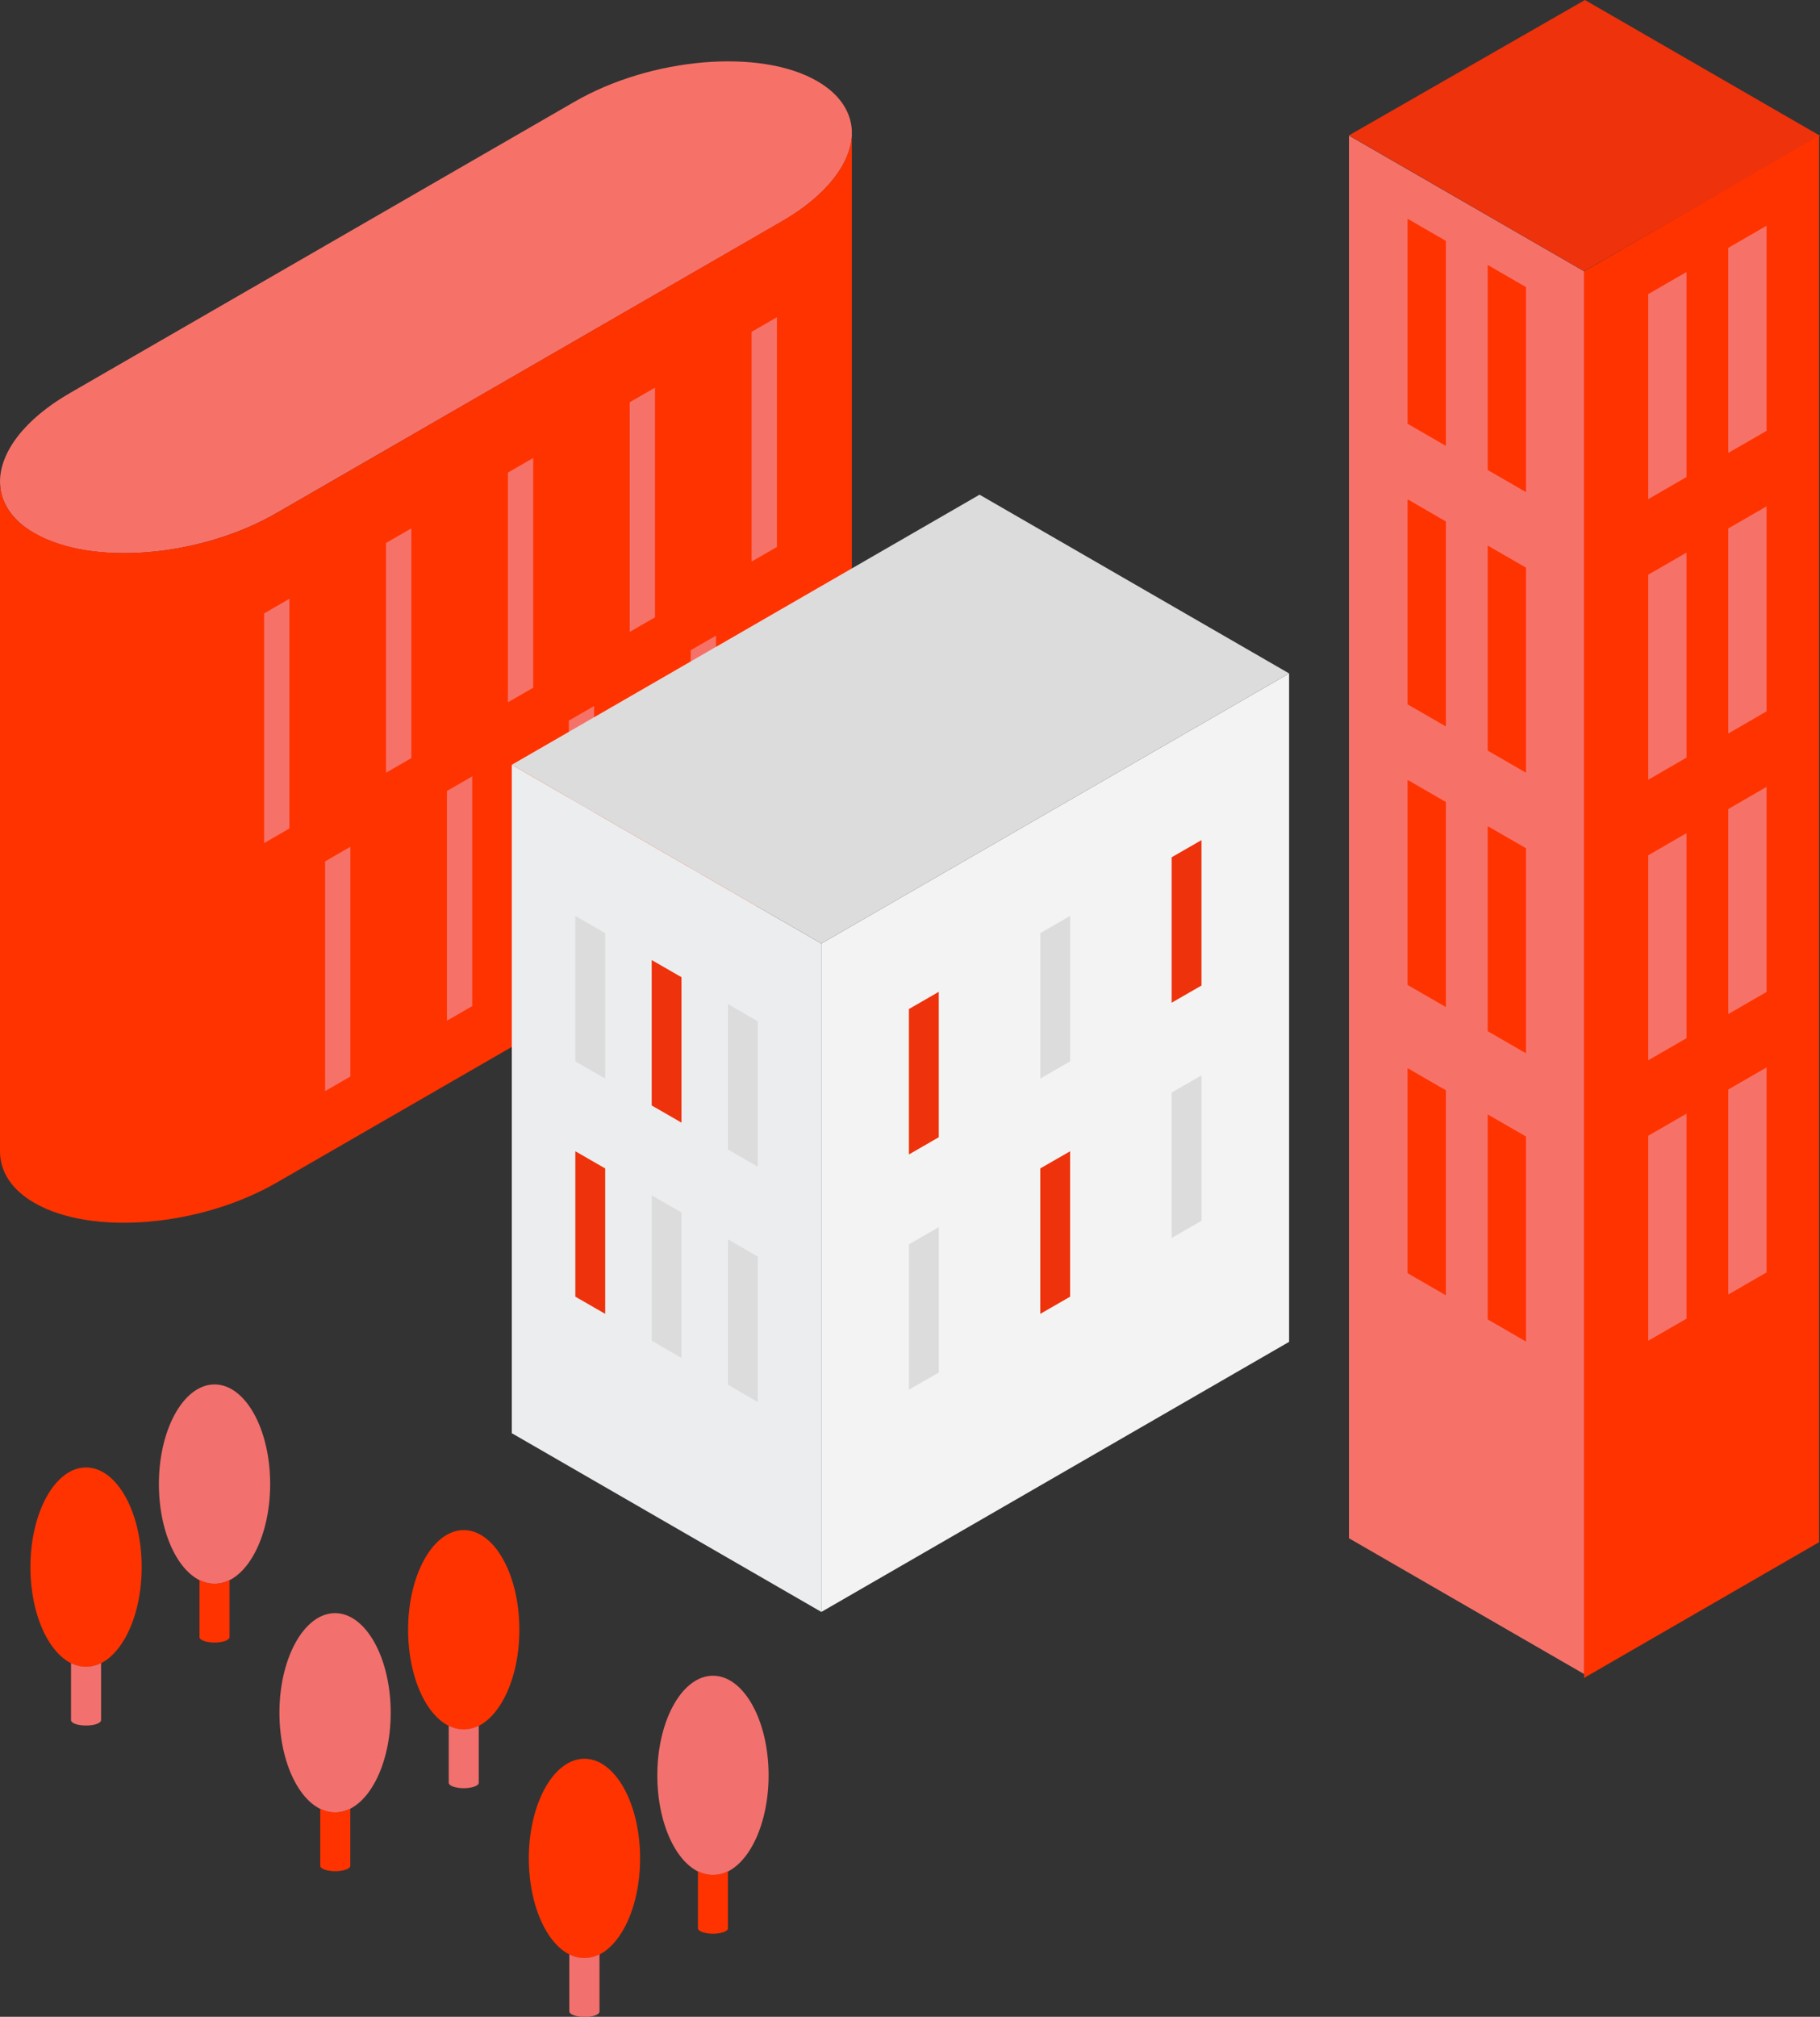 <svg xmlns="http://www.w3.org/2000/svg" viewBox="0 0 284.16 314.82"><rect x="0" y="0" width="284.16" height="314.82" fill="#333333" stroke="none"/><defs><style>.cls-1{fill:#f30;}.cls-2{fill:#f2706d;}.cls-3{fill:#f67269;}.cls-4{fill:#ecedee;}.cls-5{fill:#f3f3f3;}.cls-6{fill:#dcdcdc;}.cls-7{fill:#ee320c;}</style></defs><g id="Ebene_2" data-name="Ebene 2"><g id="Ebene_8" data-name="Ebene 8"><g id="Building_Illustrationen" data-name="Building Illustrationen"><path class="cls-1" d="M22.12,244.62c0,7.13-2.68,13.14-6.34,15a5.11,5.11,0,0,1-4.69,0c-3.66-1.84-6.34-7.85-6.34-15,0-8.59,3.89-15.55,8.68-15.55S22.12,236,22.12,244.62Z"/><path class="cls-2" d="M15.78,259.6v8.91c0,.3-.45.57-1.11.72a6.42,6.42,0,0,1-2.47,0c-.67-.15-1.11-.42-1.11-.72V259.6a5.11,5.11,0,0,0,4.69,0Z"/><path class="cls-2" d="M42.18,231.66c0,7.13-2.68,13.15-6.34,15a5.11,5.11,0,0,1-4.69,0c-3.66-1.83-6.34-7.85-6.34-15,0-8.59,3.89-15.55,8.69-15.55S42.18,223.07,42.18,231.66Z"/><path class="cls-1" d="M35.84,246.64v8.91c0,.3-.44.57-1.11.72a5.73,5.73,0,0,1-1.23.13,5.83,5.83,0,0,1-1.24-.13c-.66-.15-1.11-.42-1.11-.72v-8.91a5.11,5.11,0,0,0,4.69,0Z"/><path class="cls-2" d="M61,267.35c0,7.14-2.68,13.15-6.34,15a5.11,5.11,0,0,1-4.69,0c-3.66-1.83-6.34-7.84-6.34-15,0-8.58,3.89-15.54,8.68-15.54S61,258.77,61,267.35Z"/><path class="cls-1" d="M54.69,282.33v8.91c0,.31-.45.57-1.11.72a5.93,5.93,0,0,1-2.47,0c-.66-.15-1.11-.41-1.11-.72v-8.91a5.11,5.11,0,0,0,4.69,0Z"/><path class="cls-1" d="M81.09,254.4c0,7.13-2.68,13.14-6.34,15a5,5,0,0,1-4.69,0c-3.66-1.83-6.34-7.84-6.34-15,0-8.59,3.89-15.55,8.69-15.55S81.09,245.81,81.09,254.4Z"/><path class="cls-2" d="M74.75,269.37v8.91c0,.31-.44.58-1.11.72a5.16,5.16,0,0,1-1.23.13,5.1,5.1,0,0,1-1.23-.13c-.67-.14-1.12-.41-1.12-.72v-8.91a5,5,0,0,0,4.69,0Z"/><path class="cls-1" d="M99.94,290.09c0,7.13-2.68,13.14-6.34,15a5,5,0,0,1-4.69,0c-3.66-1.83-6.34-7.84-6.34-15,0-8.59,3.89-15.55,8.68-15.55S99.94,281.5,99.94,290.09Z"/><path class="cls-2" d="M93.6,305.06V314c0,.31-.45.58-1.11.73a5.76,5.76,0,0,1-1.23.12A5.86,5.86,0,0,1,90,314.7c-.66-.15-1.11-.42-1.11-.73v-8.91a5,5,0,0,0,4.69,0Z"/><path class="cls-2" d="M120,277.13c0,7.13-2.68,13.15-6.34,15a5.11,5.11,0,0,1-4.69,0c-3.66-1.83-6.34-7.85-6.34-15,0-8.59,3.89-15.55,8.69-15.55S120,268.54,120,277.13Z"/><path class="cls-1" d="M113.66,292.11V301c0,.3-.44.57-1.11.72a5.88,5.88,0,0,1-2.46,0c-.67-.15-1.12-.42-1.12-.72v-8.91a5.11,5.11,0,0,0,4.69,0Z"/><path class="cls-3" d="M133,20.31v.84c-.23,4.46-4,9.41-10.89,13.39L43.24,80.05C31.26,87,14.3,88.4,5.37,83.24,1.75,81.15,0,78.3,0,75.19c0-4.57,3.76-9.7,10.89-13.82l78.83-45.5c12-6.92,29-8.35,37.88-3.2C131.06,14.67,132.81,17.36,133,20.31Z"/><path class="cls-1" d="M133,21.15V125.68c-.23,4.46-4,9.4-10.89,13.39L43.24,184.58c-12,6.92-28.94,8.35-37.87,3.19C1.75,185.68,0,182.83,0,179.72V75.19c0,3.11,1.75,6,5.37,8C14.3,88.4,31.26,87,43.24,80.05l78.83-45.51C129,30.56,132.73,25.61,133,21.15Z"/><polygon class="cls-3" points="45.19 129.32 41.24 131.6 41.24 95.75 45.19 93.47 45.19 129.32"/><polygon class="cls-3" points="54.7 168.04 50.76 170.32 50.76 134.46 54.7 132.18 54.7 168.04"/><polygon class="cls-3" points="64.22 118.34 60.27 120.62 60.27 84.76 64.22 82.48 64.22 118.34"/><polygon class="cls-3" points="73.73 157.05 69.78 159.33 69.78 123.47 73.73 121.19 73.73 157.05"/><polygon class="cls-3" points="83.25 107.35 79.3 109.63 79.3 73.77 83.25 71.49 83.25 107.35"/><polygon class="cls-3" points="92.76 146.06 88.81 148.34 88.81 112.49 92.76 110.21 92.76 146.06"/><polygon class="cls-3" points="102.27 96.36 98.32 98.64 98.32 62.79 102.27 60.51 102.27 96.36"/><polyline class="cls-3" points="111.79 135.08 107.84 137.36 107.84 101.5 111.79 99.22"/><polygon class="cls-3" points="121.3 85.38 117.35 87.66 117.35 51.8 121.3 49.52 121.3 85.38"/><polygon class="cls-4" points="128.24 251.62 79.91 223.72 79.91 119.38 128.24 147.28 128.24 251.62"/><polygon class="cls-5" points="201.27 209.46 128.24 251.62 128.24 147.28 201.27 105.12 201.27 209.46"/><polygon class="cls-6" points="94.49 168.36 89.83 165.68 89.83 142.98 94.49 145.66 94.49 168.36"/><polygon class="cls-7" points="94.49 205.09 89.83 202.41 89.83 179.71 94.49 182.39 94.49 205.09"/><polygon class="cls-7" points="106.4 175.24 101.75 172.56 101.75 149.86 106.4 152.54 106.4 175.24"/><polygon class="cls-6" points="106.4 211.97 101.75 209.28 101.75 186.59 106.4 189.27 106.4 211.97"/><polygon class="cls-6" points="118.31 182.12 113.66 179.43 113.66 156.74 118.31 159.42 118.31 182.12"/><polygon class="cls-6" points="118.31 218.85 113.66 216.16 113.66 193.46 118.31 196.15 118.31 218.85"/><polygon class="cls-7" points="146.57 177.52 141.91 180.21 141.91 157.51 146.57 154.82 146.57 177.52"/><polygon class="cls-6" points="146.57 214.25 141.91 216.93 141.91 194.24 146.57 191.55 146.57 214.25"/><polygon class="cls-6" points="167.08 165.68 162.42 168.36 162.42 145.66 167.08 142.98 167.08 165.68"/><polygon class="cls-7" points="167.08 202.41 162.42 205.09 162.42 182.39 167.08 179.71 167.08 202.41"/><polygon class="cls-7" points="187.59 153.84 182.93 156.52 182.93 133.82 187.59 131.14 187.59 153.84"/><polygon class="cls-6" points="187.59 190.56 182.93 193.25 182.93 170.55 187.59 167.86 187.59 190.56"/><polygon class="cls-6" points="152.94 77.22 79.91 119.38 128.24 147.28 201.27 105.12 152.94 77.22"/><polygon class="cls-7" points="247.32 42.32 210.62 21.13 247.46 0 284.16 21.19 247.32 42.32"/><polygon class="cls-3" points="247.32 261.31 210.62 240.12 210.62 21.17 247.32 42.35 247.32 261.31"/><polygon class="cls-1" points="284.02 240.73 247.32 261.92 247.32 42.35 284.02 21.17 284.02 240.73"/><polygon class="cls-3" points="263.32 74.46 257.34 77.92 257.34 45.91 263.32 42.46 263.32 74.46"/><polygon class="cls-3" points="275.82 67.25 269.84 70.7 269.84 38.69 275.82 35.24 275.82 67.25"/><polygon class="cls-3" points="263.32 118.26 257.34 121.72 257.34 89.71 263.32 86.26 263.32 118.26"/><polygon class="cls-3" points="275.82 111.04 269.84 114.5 269.84 82.49 275.82 79.04 275.82 111.04"/><polygon class="cls-3" points="263.32 162.06 257.34 165.51 257.34 133.51 263.32 130.05 263.32 162.06"/><polygon class="cls-3" points="275.82 154.84 269.84 158.29 269.84 126.29 275.82 122.83 275.82 154.84"/><polygon class="cls-3" points="263.32 205.84 257.34 209.29 257.34 177.29 263.32 173.84 263.32 205.84"/><polygon class="cls-3" points="275.82 198.62 269.84 202.07 269.84 170.07 275.82 166.62 275.82 198.62"/><polygon class="cls-1" points="225.75 69.6 219.77 66.15 219.77 34.15 225.75 37.6 225.75 69.6"/><polygon class="cls-1" points="238.26 76.82 232.28 73.37 232.28 41.36 238.26 44.82 238.26 76.82"/><polygon class="cls-1" points="225.75 113.4 219.77 109.95 219.77 77.94 225.75 81.4 225.75 113.4"/><polygon class="cls-1" points="238.26 120.62 232.28 117.17 232.28 85.16 238.26 88.61 238.26 120.62"/><polygon class="cls-1" points="225.75 157.2 219.77 153.75 219.77 121.74 225.75 125.19 225.75 157.2"/><polygon class="cls-1" points="238.26 164.42 232.28 160.97 232.28 128.96 238.26 132.41 238.26 164.42"/><polygon class="cls-1" points="225.75 202.2 219.77 198.74 219.77 166.74 225.75 170.19 225.75 202.2"/><polygon class="cls-1" points="238.26 209.42 232.28 205.96 232.28 173.96 238.26 177.41 238.26 209.42"/></g></g></g></svg>